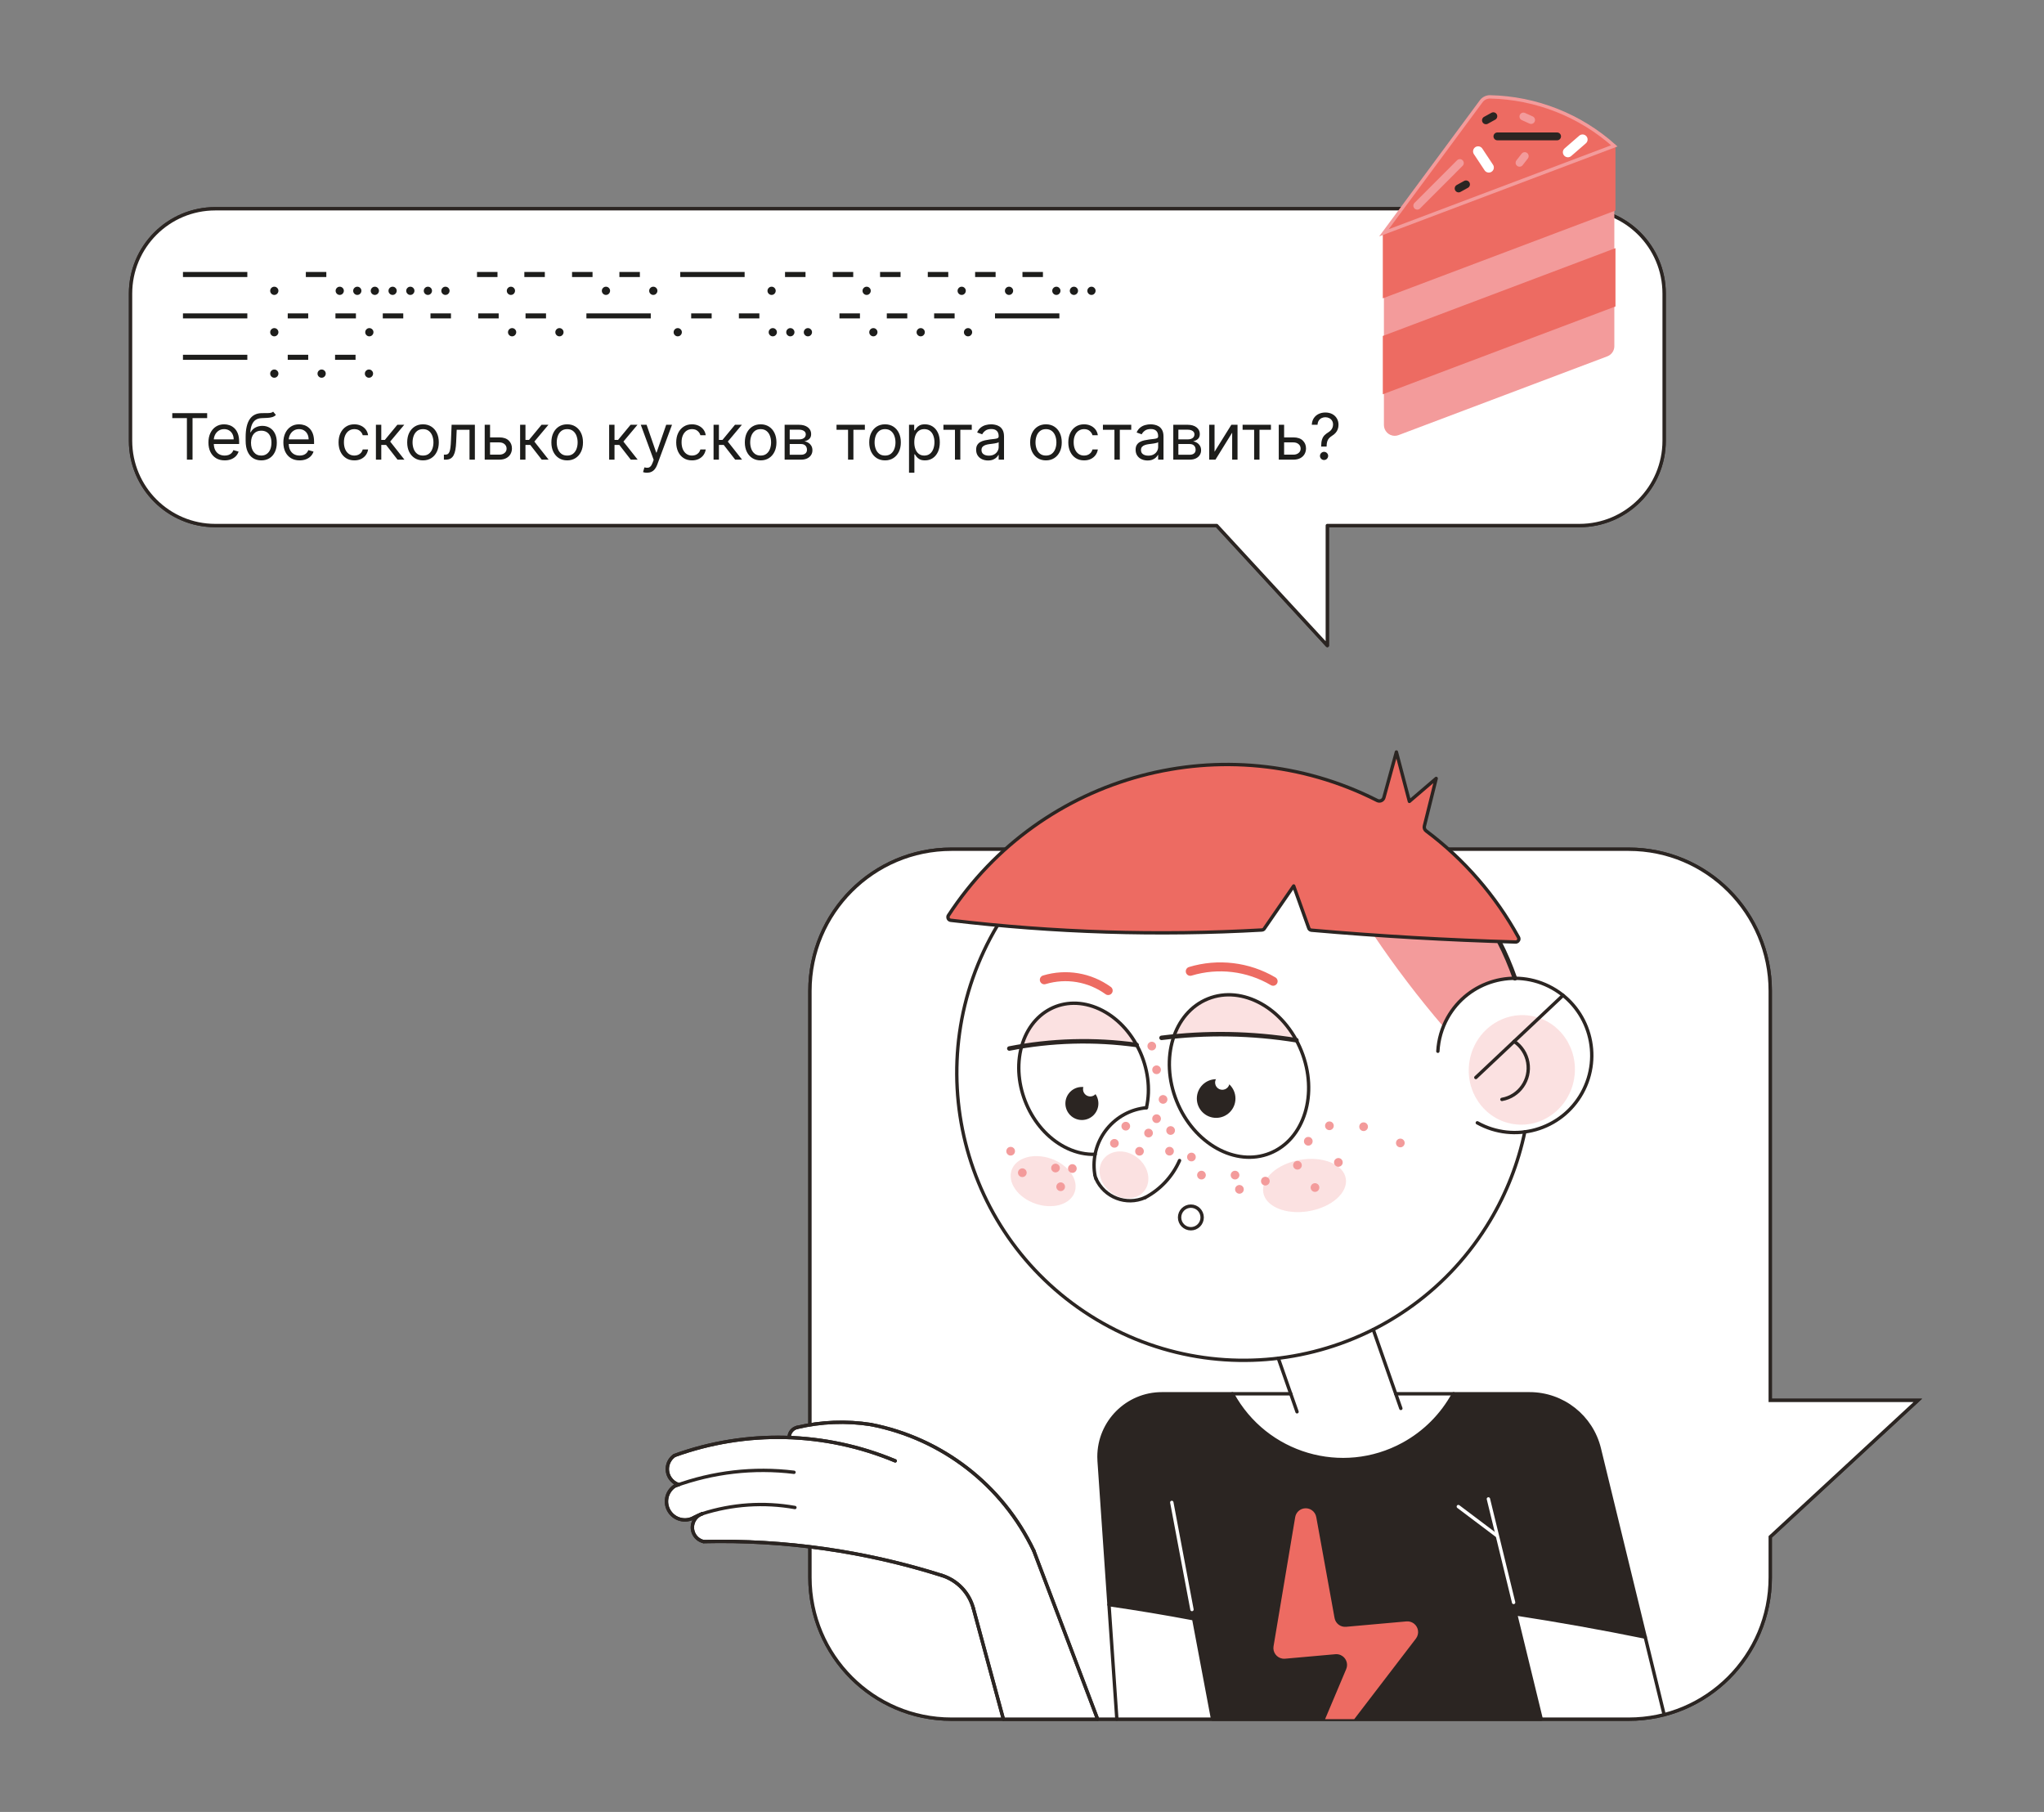 <svg width="352" height="312" viewBox="0 0 352 312" fill="none" xmlns="http://www.w3.org/2000/svg">
<rect x="0" y="0" width="352" height="312" fill="#808080" stroke="none"/>
<path d="M304.857 264.634L330.268 241.137H304.857V170.635C304.857 157.159 293.946 146.231 280.484 146.231H163.853C150.394 146.231 139.48 157.156 139.48 170.635V271.623C139.48 285.1 150.392 296.028 163.853 296.028H280.484C293.944 296.028 304.857 285.102 304.857 271.623V264.634Z" stroke="#2B2522" stroke-width="0.58" stroke-miterlimit="10"/>
<path d="M304.857 264.634L330.268 241.137H304.857V170.635C304.857 157.159 293.946 146.231 280.484 146.231H163.853C150.394 146.231 139.48 157.156 139.48 170.635V271.623C139.48 285.1 150.392 296.028 163.853 296.028H280.484C293.944 296.028 304.857 285.102 304.857 271.623V264.634Z" fill="white" stroke="#2B2522" stroke-width="0.58" stroke-miterlimit="10"/>
<path d="M258.174 162.118C250.967 161.882 243.761 161.513 236.566 161.014C240.256 166.493 244.26 171.755 248.555 176.771C250.582 171.736 255.465 168.442 260.886 168.454C260.127 166.274 259.217 164.149 258.162 162.097" fill="#F39B9B"/>
<g opacity="0.3">
<path d="M271.099 185.653C271.913 180.503 268.533 175.69 263.55 174.903C258.566 174.116 253.866 177.652 253.052 182.802C252.238 187.952 255.618 192.765 260.601 193.552C265.585 194.34 270.285 190.803 271.099 185.653Z" fill="#F39B9B"/>
</g>
<path d="M260.888 168.457C260.129 166.277 259.219 164.152 258.164 162.1" stroke="#2B2522" stroke-width="0.773" stroke-linecap="round" stroke-linejoin="round"/>
<path d="M254.409 193.339C260.81 196.907 268.886 194.603 272.447 188.196C276.011 181.787 273.709 173.7 267.31 170.134C260.909 166.566 252.833 168.871 249.272 175.278C248.291 177.04 247.727 179.001 247.617 181.016" stroke="#2B2522" stroke-width="0.58" stroke-linecap="round" stroke-linejoin="round"/>
<path d="M254.156 185.537L269.173 171.389" stroke="#2B2522" stroke-width="0.58" stroke-linecap="round" stroke-linejoin="round"/>
<path d="M258.648 189.31C261.637 188.782 263.633 185.926 263.103 182.934C262.843 181.46 261.995 180.155 260.752 179.321" stroke="#2B2522" stroke-width="0.58" stroke-linecap="round" stroke-linejoin="round"/>
<path d="M188.738 202.959C190.182 206.185 193.954 207.641 197.187 206.218" stroke="#2B2522" stroke-width="0.58" stroke-linecap="round" stroke-linejoin="round"/>
<path d="M197.191 206.218C199.832 204.823 201.925 202.572 203.129 199.834" stroke="#2B2522" stroke-width="0.58" stroke-linecap="round" stroke-linejoin="round"/>
<path d="M205.081 211.581C206.154 211.581 207.025 210.71 207.025 209.635C207.025 208.559 206.154 207.688 205.081 207.688C204.007 207.688 203.137 208.559 203.137 209.635C203.137 210.71 204.007 211.581 205.081 211.581Z" fill="white" stroke="#2B2522" stroke-width="0.58" stroke-linecap="round" stroke-linejoin="round"/>
<path d="M236.488 228.942L241.241 242.52" stroke="#2B2522" stroke-width="0.58" stroke-linecap="round" stroke-linejoin="round"/>
<path d="M220.137 233.878L223.363 243.099" stroke="#2B2522" stroke-width="0.58" stroke-linecap="round" stroke-linejoin="round"/>
<path d="M218.653 198.548C212.725 200.939 205.524 196.926 202.569 189.583C201.024 185.74 200.947 181.747 202.077 178.471C209.11 177.776 216.208 177.995 223.194 179.122C223.507 179.697 223.788 180.298 224.04 180.923C226.994 188.264 224.582 196.156 218.653 198.548Z" fill="white"/>
<g opacity="0.3">
<path d="M195.633 179.935C189.05 179.022 182.374 179.101 175.824 180.167C177.547 173.949 183.418 171.075 189.209 173.742C191.918 174.988 194.146 177.235 195.633 179.935Z" fill="#F39B9B"/>
</g>
<g opacity="0.3">
<path d="M223.149 179.121H223.147C216.163 177.994 209.065 177.777 202.031 178.471C203.057 175.487 205.084 173.099 207.909 171.96C213.332 169.773 219.821 172.944 223.147 179.121" fill="#F39B9B"/>
</g>
<path d="M188.525 198.759H188.523C186.963 198.817 185.363 198.482 183.826 197.774C177.849 195.022 174.217 187.412 175.717 180.775C175.762 180.57 175.814 180.367 175.87 180.168C182.42 179.099 189.096 179.023 195.676 179.934C197.469 183.191 198.183 187.111 197.364 190.739C192.864 191.164 189.344 194.529 188.523 198.759" fill="white"/>
<path d="M197.43 190.741C198.93 184.104 195.298 176.494 189.321 173.742C183.342 170.99 177.283 174.14 175.783 180.777C174.284 187.413 177.915 195.024 183.892 197.776C185.429 198.484 187.032 198.819 188.591 198.761" stroke="#2B2522" stroke-width="0.58" stroke-linecap="round" stroke-linejoin="round"/>
<path d="M197.431 190.741C191.954 191.258 187.936 196.121 188.451 201.604C188.471 201.834 188.502 202.064 188.54 202.292" stroke="#2B2522" stroke-width="0.58" stroke-linecap="round" stroke-linejoin="round"/>
<path d="M218.72 198.574C224.649 196.182 227.061 188.292 224.107 180.95C221.154 173.608 213.953 169.594 208.024 171.986C202.095 174.377 199.683 182.267 202.637 189.609C205.591 196.951 212.792 200.965 218.72 198.574Z" stroke="#2B2522" stroke-width="0.58" stroke-linecap="round" stroke-linejoin="round"/>
<path d="M186.314 192.857C187.884 192.857 189.156 191.583 189.156 190.012C189.156 188.44 187.884 187.166 186.314 187.166C184.745 187.166 183.473 188.44 183.473 190.012C183.473 191.583 184.745 192.857 186.314 192.857Z" fill="#2B2522"/>
<path d="M209.435 192.488C211.272 192.488 212.76 190.997 212.76 189.158C212.76 187.319 211.272 185.829 209.435 185.829C207.598 185.829 206.109 187.319 206.109 189.158C206.109 190.997 207.598 192.488 209.435 192.488Z" fill="#2B2522"/>
<g opacity="0.3">
<path d="M225.412 208.552C229.336 207.878 232.179 205.355 231.761 202.915C231.343 200.476 227.823 199.045 223.899 199.719C219.974 200.393 217.132 202.916 217.549 205.355C217.967 207.795 221.487 209.226 225.412 208.552Z" fill="#F39B9B"/>
</g>
<g opacity="0.3">
<path d="M185.07 205.282C185.816 203.143 183.989 200.559 180.99 199.511C177.991 198.463 174.955 199.347 174.209 201.486C173.464 203.625 175.291 206.209 178.29 207.257C181.289 208.305 184.324 207.421 185.07 205.282Z" fill="#F39B9B"/>
</g>
<g opacity="0.3">
<path d="M197.065 205.063C198.347 203.427 197.816 200.868 195.88 199.348C193.945 197.827 191.336 197.921 190.055 199.557C188.773 201.193 189.304 203.752 191.239 205.272C193.175 206.792 195.784 206.699 197.065 205.063Z" fill="#F39B9B"/>
</g>
<path d="M210.499 187.554C211.133 187.554 211.647 187.039 211.647 186.404C211.647 185.77 211.133 185.255 210.499 185.255C209.865 185.255 209.352 185.77 209.352 186.404C209.352 187.039 209.865 187.554 210.499 187.554Z" fill="white" stroke="white" stroke-width="0.193" stroke-miterlimit="10"/>
<path d="M187.753 188.702C188.387 188.702 188.901 188.188 188.901 187.553C188.901 186.918 188.387 186.404 187.753 186.404C187.119 186.404 186.605 186.918 186.605 187.553C186.605 188.188 187.119 188.702 187.753 188.702Z" fill="white" stroke="white" stroke-width="0.193" stroke-miterlimit="10"/>
<path d="M195.745 179.935C188.451 178.924 181.04 179.129 173.816 180.546" stroke="#2B2522" stroke-width="0.773" stroke-linecap="round" stroke-linejoin="round"/>
<path d="M223.261 179.122C215.575 177.882 207.754 177.743 200.031 178.708" stroke="#2B2522" stroke-width="0.773" stroke-linecap="round" stroke-linejoin="round"/>
<path d="M188.543 202.291C188.58 202.521 188.649 202.745 188.744 202.958" stroke="#2B2522" stroke-width="0.58" stroke-linecap="round" stroke-linejoin="round"/>
<path d="M219.247 168.967C214.937 166.43 209.764 165.809 204.977 167.254" stroke="#ED6B62" stroke-width="1.546" stroke-linecap="round" stroke-linejoin="round"/>
<path d="M190.842 170.567C187.665 168.267 183.597 167.581 179.844 168.714" stroke="#ED6B62" stroke-width="1.546" stroke-linecap="round" stroke-linejoin="round"/>
<path d="M171.793 159.323C157.773 182.778 165.398 213.171 188.824 227.209C212.25 241.247 242.604 233.612 256.624 210.156C259.445 205.439 261.459 200.283 262.586 194.901" stroke="#2B2522" stroke-width="0.58" stroke-linecap="round" stroke-linejoin="round"/>
<path d="M193.87 194.57C194.23 194.57 194.522 194.278 194.522 193.917C194.522 193.557 194.23 193.265 193.87 193.265C193.51 193.265 193.219 193.557 193.219 193.917C193.219 194.278 193.51 194.57 193.87 194.57Z" fill="#F39B9B" stroke="#F39B9B" stroke-width="0.193" stroke-miterlimit="10"/>
<path d="M197.792 195.755C198.152 195.755 198.444 195.463 198.444 195.102C198.444 194.742 198.152 194.45 197.792 194.45C197.432 194.45 197.141 194.742 197.141 195.102C197.141 195.463 197.432 195.755 197.792 195.755Z" fill="#F39B9B" stroke="#F39B9B" stroke-width="0.193" stroke-miterlimit="10"/>
<path d="M199.175 193.28C199.535 193.28 199.826 192.988 199.826 192.628C199.826 192.268 199.535 191.976 199.175 191.976C198.815 191.976 198.523 192.268 198.523 192.628C198.523 192.988 198.815 193.28 199.175 193.28Z" fill="#F39B9B" stroke="#F39B9B" stroke-width="0.193" stroke-miterlimit="10"/>
<path d="M191.913 197.527C192.273 197.527 192.565 197.235 192.565 196.875C192.565 196.515 192.273 196.223 191.913 196.223C191.553 196.223 191.262 196.515 191.262 196.875C191.262 197.235 191.553 197.527 191.913 197.527Z" fill="#F39B9B" stroke="#F39B9B" stroke-width="0.193" stroke-miterlimit="10"/>
<path d="M196.233 198.892C196.593 198.892 196.885 198.6 196.885 198.239C196.885 197.879 196.593 197.587 196.233 197.587C195.874 197.587 195.582 197.879 195.582 198.239C195.582 198.6 195.874 198.892 196.233 198.892Z" fill="#F39B9B" stroke="#F39B9B" stroke-width="0.193" stroke-miterlimit="10"/>
<path d="M201.405 198.878C201.765 198.878 202.057 198.586 202.057 198.226C202.057 197.866 201.765 197.574 201.405 197.574C201.046 197.574 200.754 197.866 200.754 198.226C200.754 198.586 201.046 198.878 201.405 198.878Z" fill="#F39B9B" stroke="#F39B9B" stroke-width="0.193" stroke-miterlimit="10"/>
<path d="M206.905 202.998C207.265 202.998 207.557 202.706 207.557 202.346C207.557 201.986 207.265 201.694 206.905 201.694C206.546 201.694 206.254 201.986 206.254 202.346C206.254 202.706 206.546 202.998 206.905 202.998Z" fill="#F39B9B" stroke="#F39B9B" stroke-width="0.193" stroke-miterlimit="10"/>
<path d="M205.179 199.883C205.539 199.883 205.83 199.591 205.83 199.23C205.83 198.87 205.539 198.578 205.179 198.578C204.819 198.578 204.527 198.87 204.527 199.23C204.527 199.591 204.819 199.883 205.179 199.883Z" fill="#F39B9B" stroke="#F39B9B" stroke-width="0.193" stroke-miterlimit="10"/>
<path d="M213.444 205.449C213.804 205.449 214.096 205.157 214.096 204.797C214.096 204.436 213.804 204.144 213.444 204.144C213.085 204.144 212.793 204.436 212.793 204.797C212.793 205.157 213.085 205.449 213.444 205.449Z" fill="#F39B9B" stroke="#F39B9B" stroke-width="0.193" stroke-miterlimit="10"/>
<path d="M212.687 202.998C213.046 202.998 213.338 202.706 213.338 202.346C213.338 201.986 213.046 201.694 212.687 201.694C212.327 201.694 212.035 201.986 212.035 202.346C212.035 202.706 212.327 202.998 212.687 202.998Z" fill="#F39B9B" stroke="#F39B9B" stroke-width="0.193" stroke-miterlimit="10"/>
<path d="M217.905 204.036C218.265 204.036 218.557 203.744 218.557 203.384C218.557 203.023 218.265 202.731 217.905 202.731C217.546 202.731 217.254 203.023 217.254 203.384C217.254 203.744 217.546 204.036 217.905 204.036Z" fill="#F39B9B" stroke="#F39B9B" stroke-width="0.193" stroke-miterlimit="10"/>
<path d="M223.437 201.3C223.796 201.3 224.088 201.008 224.088 200.647C224.088 200.287 223.796 199.995 223.437 199.995C223.077 199.995 222.785 200.287 222.785 200.647C222.785 201.008 223.077 201.3 223.437 201.3Z" fill="#F39B9B" stroke="#F39B9B" stroke-width="0.193" stroke-miterlimit="10"/>
<path d="M226.456 205.137C226.816 205.137 227.108 204.845 227.108 204.485C227.108 204.124 226.816 203.832 226.456 203.832C226.096 203.832 225.805 204.124 225.805 204.485C225.805 204.845 226.096 205.137 226.456 205.137Z" fill="#F39B9B" stroke="#F39B9B" stroke-width="0.193" stroke-miterlimit="10"/>
<path d="M200.292 189.962C200.652 189.962 200.944 189.67 200.944 189.31C200.944 188.95 200.652 188.657 200.292 188.657C199.932 188.657 199.641 188.95 199.641 189.31C199.641 189.67 199.932 189.962 200.292 189.962Z" fill="#F39B9B" stroke="#F39B9B" stroke-width="0.193" stroke-miterlimit="10"/>
<path d="M201.593 195.315C201.953 195.315 202.244 195.023 202.244 194.663C202.244 194.303 201.953 194.011 201.593 194.011C201.233 194.011 200.941 194.303 200.941 194.663C200.941 195.023 201.233 195.315 201.593 195.315Z" fill="#F39B9B" stroke="#F39B9B" stroke-width="0.193" stroke-miterlimit="10"/>
<path d="M198.351 180.781C198.71 180.781 199.002 180.489 199.002 180.129C199.002 179.768 198.71 179.476 198.351 179.476C197.991 179.476 197.699 179.768 197.699 180.129C197.699 180.489 197.991 180.781 198.351 180.781Z" fill="#F39B9B" stroke="#F39B9B" stroke-width="0.193" stroke-miterlimit="10"/>
<path d="M225.304 197.169C225.664 197.169 225.955 196.877 225.955 196.516C225.955 196.156 225.664 195.864 225.304 195.864C224.944 195.864 224.652 196.156 224.652 196.516C224.652 196.877 224.944 197.169 225.304 197.169Z" fill="#F39B9B" stroke="#F39B9B" stroke-width="0.193" stroke-miterlimit="10"/>
<path d="M199.175 184.863C199.535 184.863 199.826 184.571 199.826 184.211C199.826 183.851 199.535 183.559 199.175 183.559C198.815 183.559 198.523 183.851 198.523 184.211C198.523 184.571 198.815 184.863 199.175 184.863Z" fill="#F39B9B" stroke="#F39B9B" stroke-width="0.193" stroke-miterlimit="10"/>
<path d="M230.484 200.808C230.843 200.808 231.135 200.516 231.135 200.156C231.135 199.795 230.843 199.503 230.484 199.503C230.124 199.503 229.832 199.795 229.832 200.156C229.832 200.516 230.124 200.808 230.484 200.808Z" fill="#F39B9B" stroke="#F39B9B" stroke-width="0.193" stroke-miterlimit="10"/>
<path d="M228.941 194.504C229.3 194.504 229.592 194.212 229.592 193.852C229.592 193.491 229.3 193.199 228.941 193.199C228.581 193.199 228.289 193.491 228.289 193.852C228.289 194.212 228.581 194.504 228.941 194.504Z" fill="#F39B9B" stroke="#F39B9B" stroke-width="0.193" stroke-miterlimit="10"/>
<path d="M241.151 197.463C241.511 197.463 241.803 197.171 241.803 196.811C241.803 196.45 241.511 196.158 241.151 196.158C240.792 196.158 240.5 196.45 240.5 196.811C240.5 197.171 240.792 197.463 241.151 197.463Z" fill="#F39B9B" stroke="#F39B9B" stroke-width="0.193" stroke-miterlimit="10"/>
<path d="M184.671 201.863C185.031 201.863 185.322 201.571 185.322 201.211C185.322 200.85 185.031 200.558 184.671 200.558C184.311 200.558 184.02 200.85 184.02 201.211C184.02 201.571 184.311 201.863 184.671 201.863Z" fill="#F39B9B" stroke="#F39B9B" stroke-width="0.193" stroke-miterlimit="10"/>
<path d="M182.659 205.001C183.019 205.001 183.311 204.709 183.311 204.349C183.311 203.988 183.019 203.696 182.659 203.696C182.3 203.696 182.008 203.988 182.008 204.349C182.008 204.709 182.3 205.001 182.659 205.001Z" fill="#F39B9B" stroke="#F39B9B" stroke-width="0.193" stroke-miterlimit="10"/>
<path d="M181.773 201.78C182.132 201.78 182.424 201.488 182.424 201.128C182.424 200.767 182.132 200.475 181.773 200.475C181.413 200.475 181.121 200.767 181.121 201.128C181.121 201.488 181.413 201.78 181.773 201.78Z" fill="#F39B9B" stroke="#F39B9B" stroke-width="0.193" stroke-miterlimit="10"/>
<path d="M176.058 202.585C176.417 202.585 176.709 202.293 176.709 201.933C176.709 201.573 176.417 201.281 176.058 201.281C175.698 201.281 175.406 201.573 175.406 201.933C175.406 202.293 175.698 202.585 176.058 202.585Z" fill="#F39B9B" stroke="#F39B9B" stroke-width="0.193" stroke-miterlimit="10"/>
<path d="M174.046 198.881C174.406 198.881 174.697 198.589 174.697 198.229C174.697 197.869 174.406 197.577 174.046 197.577C173.686 197.577 173.395 197.869 173.395 198.229C173.395 198.589 173.686 198.881 174.046 198.881Z" fill="#F39B9B" stroke="#F39B9B" stroke-width="0.193" stroke-miterlimit="10"/>
<path d="M234.827 194.662C235.187 194.662 235.479 194.37 235.479 194.01C235.479 193.65 235.187 193.358 234.827 193.358C234.467 193.358 234.176 193.65 234.176 194.01C234.176 194.37 234.467 194.662 234.827 194.662Z" fill="#F39B9B" stroke="#F39B9B" stroke-width="0.193" stroke-miterlimit="10"/>
<path d="M228.583 111.154L209.531 90.496H37.075C29.016 90.496 22.48 83.955 22.48 75.883V50.561C22.48 42.491 29.014 35.947 37.075 35.947H271.989C280.049 35.947 286.584 42.489 286.584 50.561V75.883C286.584 83.953 280.051 90.496 271.989 90.496H228.581V111.154H228.583Z" stroke="#2B2522" stroke-width="0.58" stroke-linecap="round" stroke-linejoin="round"/>
<path d="M209.531 90.496L228.581 111.152V90.496H271.989C280.051 90.496 286.584 83.953 286.584 75.883V50.561C286.584 42.489 280.049 35.947 271.989 35.947H37.075C29.014 35.947 22.48 42.491 22.48 50.561V75.883C22.48 83.955 29.016 90.496 37.075 90.496H209.531Z" fill="white"/>
<path d="M228.581 111.152L209.531 90.496H37.075C29.016 90.496 22.48 83.955 22.48 75.883V50.561C22.48 42.491 29.014 35.947 37.075 35.947H271.989C280.049 35.947 286.584 42.489 286.584 50.561V75.883C286.584 83.953 280.051 90.496 271.989 90.496H228.581V111.152ZM228.581 111.152V111.154H228.583L228.581 111.152Z" stroke="#2B2522" stroke-width="0.58" stroke-linecap="round" stroke-linejoin="round"/>
<path d="M217.782 159.814C217.7 160.003 217.52 160.127 217.317 160.139C199.436 161.152 181.501 160.593 163.719 158.468C163.636 158.458 163.558 158.429 163.487 158.383C163.237 158.22 163.167 157.884 163.33 157.634C179.307 133.151 211.119 124.623 237.173 137.839C237.574 138.042 238.063 137.882 238.265 137.481C238.29 137.433 238.309 137.381 238.323 137.329L240.476 129.49L242.714 137.992L247.328 134.039L245.295 142.229C245.216 142.546 245.334 142.881 245.597 143.076C252.144 147.98 257.567 154.229 261.503 161.404C261.548 161.489 261.573 161.585 261.569 161.68C261.561 161.98 261.311 162.216 261.013 162.206C249.272 161.877 237.541 161.199 225.842 160.174C225.606 160.154 225.41 159.982 225.36 159.748L222.789 152.556L217.784 159.814H217.782Z" fill="#ED6B62" stroke="#2B2522" stroke-width="0.58" stroke-linecap="round" stroke-linejoin="round"/>
<path d="M135.895 247.534C135.895 246.718 136.443 246.004 137.231 245.797C141.405 244.807 145.729 244.635 149.967 245.295C162.229 247.675 172.64 255.732 178.025 267.016L189.017 296.026H172.793L167.612 276.91C166.888 274.237 164.855 272.118 162.218 271.284C148.949 267.088 135.08 265.117 121.17 265.45C120.339 265.26 119.664 264.657 119.379 263.854C118.92 262.555 119.596 261.129 120.893 260.669C120.417 260.857 119.952 261.073 119.499 261.311C118.045 262.127 116.209 261.679 115.294 260.284C114.333 258.818 114.74 256.846 116.204 255.883L116.879 255.641C116.273 255.448 115.749 255.055 115.396 254.525C114.531 253.233 114.877 251.485 116.167 250.619C128.502 246.157 142.06 246.488 154.163 251.549" fill="white"/>
<path d="M135.895 247.534C135.895 246.718 136.443 246.004 137.231 245.797C141.405 244.807 145.729 244.635 149.967 245.295C162.229 247.675 172.64 255.732 178.025 267.016L189.017 296.026H172.793L167.612 276.91C166.888 274.237 164.855 272.118 162.218 271.284C148.949 267.088 135.08 265.117 121.17 265.45C120.339 265.26 119.664 264.657 119.379 263.854C118.92 262.555 119.596 261.129 120.893 260.669C120.417 260.857 119.952 261.073 119.499 261.311C118.045 262.127 116.209 261.679 115.294 260.284C114.333 258.818 114.74 256.846 116.204 255.883L116.879 255.641C116.273 255.448 115.749 255.055 115.396 254.525C114.531 253.233 114.877 251.485 116.167 250.619C128.502 246.157 142.06 246.488 154.163 251.549" stroke="#2B2522" stroke-width="0.58" stroke-linecap="round" stroke-linejoin="round"/>
<path d="M190.98 276.307L192.335 296.025" stroke="#2B2522" stroke-width="0.58" stroke-linecap="round" stroke-linejoin="round"/>
<path d="M283.328 281.893L286.588 295.264" stroke="#2B2522" stroke-width="0.58" stroke-linecap="round" stroke-linejoin="round"/>
<path d="M265.415 296.027L260.997 277.901C268.472 279.052 275.917 280.384 283.327 281.893L275.421 249.444C274.07 243.901 269.111 240.001 263.411 240.001H250.322C248.326 243.667 245.319 246.678 241.66 248.674C231.142 254.416 217.966 250.533 212.231 240.001H200.091C194.108 240.001 189.258 244.857 189.258 250.848C189.258 251.097 189.266 251.345 189.283 251.592L190.981 276.309C195.861 277.013 200.726 277.824 205.569 278.742L208.825 296.027H265.415Z" fill="#2B2522" stroke="#2B2522" stroke-width="0.58" stroke-linecap="round" stroke-linejoin="round"/>
<path d="M136.735 253.516C129.801 252.665 122.765 253.477 116.207 255.883" stroke="#2B2522" stroke-width="0.58" stroke-linecap="round" stroke-linejoin="round"/>
<path d="M154.164 251.552C142.061 246.491 128.504 246.159 116.168 250.622" stroke="#2B2522" stroke-width="0.58" stroke-linecap="round" stroke-linejoin="round"/>
<path d="M136.892 259.583C131.552 258.629 126.057 259.002 120.895 260.666" stroke="#2B2522" stroke-width="0.58" stroke-linecap="round" stroke-linejoin="round"/>
<path d="M162.22 271.284C148.951 267.089 135.082 265.117 121.172 265.451" stroke="#2B2522" stroke-width="0.58" stroke-linecap="round" stroke-linejoin="round"/>
<path d="M116.173 250.623C114.883 251.488 114.537 253.236 115.402 254.528C115.756 255.058 116.279 255.452 116.885 255.644" stroke="#2B2522" stroke-width="0.58" stroke-linecap="round" stroke-linejoin="round"/>
<path d="M116.205 255.883C114.741 256.846 114.332 258.816 115.295 260.284C116.21 261.679 118.046 262.127 119.5 261.311" stroke="#2B2522" stroke-width="0.58" stroke-linecap="round" stroke-linejoin="round"/>
<path d="M120.897 260.668C119.6 261.128 118.922 262.555 119.383 263.853C119.668 264.657 120.343 265.259 121.174 265.45" stroke="#2B2522" stroke-width="0.58" stroke-linecap="round" stroke-linejoin="round"/>
<path d="M120.894 260.668C120.418 260.857 119.953 261.072 119.5 261.31" stroke="#2B2522" stroke-width="0.58" stroke-linecap="round" stroke-linejoin="round"/>
<path d="M178.027 267.016L189.02 296.026" stroke="#2B2522" stroke-width="0.58" stroke-linecap="round" stroke-linejoin="round"/>
<path d="M167.613 276.91L172.794 296.026" stroke="#2B2522" stroke-width="0.58" stroke-linecap="round" stroke-linejoin="round"/>
<path d="M167.612 276.91C166.889 274.237 164.856 272.118 162.219 271.284" stroke="#2B2522" stroke-width="0.58" stroke-linecap="round" stroke-linejoin="round"/>
<path d="M178.027 267.016C172.642 255.733 162.231 247.673 149.969 245.296" stroke="#2B2522" stroke-width="0.58" stroke-linecap="round" stroke-linejoin="round"/>
<path d="M149.97 245.295C145.732 244.637 141.408 244.806 137.234 245.796" stroke="#2B2522" stroke-width="0.58" stroke-linecap="round" stroke-linejoin="round"/>
<path d="M137.234 245.797C136.446 246.004 135.896 246.718 135.898 247.534" stroke="#2B2522" stroke-width="0.58" stroke-linecap="round" stroke-linejoin="round"/>
<path d="M212.23 240.001H222.28" stroke="#2B2522" stroke-width="0.58" stroke-linecap="round" stroke-linejoin="round"/>
<path d="M240.359 240.001H250.322" stroke="#2B2522" stroke-width="0.58" stroke-linecap="round" stroke-linejoin="round"/>
<path d="M226.675 261.23L229.827 278.612C229.997 279.553 230.855 280.205 231.804 280.122L242.209 279.194C242.668 279.153 243.127 279.288 243.493 279.567C244.302 280.188 244.453 281.346 243.835 282.156L233.213 296.028H228.195L231.833 287.401C232.228 286.463 231.79 285.38 230.853 284.982C230.576 284.864 230.274 284.817 229.972 284.843L221.3 285.616C221.143 285.63 220.986 285.624 220.831 285.597C219.828 285.429 219.149 284.477 219.319 283.471L223.044 261.253C223.172 260.485 223.768 259.882 224.533 259.743C225.534 259.561 226.493 260.226 226.675 261.23Z" fill="#ED6B62"/>
<path d="M256.32 258.105L260.663 275.929" stroke="white" stroke-width="0.58" stroke-linecap="round" stroke-linejoin="round"/>
<path d="M251.141 259.42L257.701 264.361" stroke="white" stroke-width="0.58" stroke-linecap="round" stroke-linejoin="round"/>
<path d="M201.797 258.706L205.271 277.147" stroke="white" stroke-width="0.58" stroke-linecap="round" stroke-linejoin="round"/>
<path d="M238.326 73.175V40.091L278.008 25.117V59.61C278.008 60.386 277.526 61.084 276.8 61.358L240.847 74.923C240.636 75.002 240.415 75.043 240.19 75.043C239.16 75.043 238.324 74.207 238.324 73.175H238.326Z" fill="#F39B9B"/>
<path d="M278.01 43.009L238.328 57.983V67.612L278.01 52.636V43.009Z" fill="#ED6B62" stroke="#ED6B62" stroke-width="0.386" stroke-miterlimit="10"/>
<path d="M238.328 40.091V51.095L278.01 36.121V25.117L238.328 40.091Z" fill="#ED6B62" stroke="#ED6B62" stroke-width="0.386" stroke-miterlimit="10"/>
<path d="M238.324 40.092L278.006 25.118C272.107 19.846 264.523 16.853 256.619 16.681C256.013 16.669 255.44 16.951 255.08 17.437L238.324 40.092Z" fill="#ED6B62" stroke="#F39B9B" stroke-width="0.58" stroke-miterlimit="10"/>
<path d="M42.593 46.833V47.699H31.508V46.833H42.593ZM47.238 50.785C47.044 50.785 46.877 50.715 46.738 50.576C46.599 50.437 46.53 50.27 46.53 50.076C46.53 49.882 46.599 49.715 46.738 49.576C46.877 49.437 47.044 49.368 47.238 49.368C47.432 49.368 47.599 49.437 47.738 49.576C47.877 49.715 47.947 49.882 47.947 50.076C47.947 50.205 47.914 50.323 47.848 50.431C47.785 50.538 47.7 50.625 47.593 50.69C47.487 50.753 47.369 50.785 47.238 50.785ZM56.196 46.833V47.699H52.669V46.833H56.196ZM58.508 50.785C58.313 50.785 58.147 50.715 58.008 50.576C57.868 50.437 57.799 50.27 57.799 50.076C57.799 49.882 57.868 49.715 58.008 49.576C58.147 49.437 58.313 49.368 58.508 49.368C58.702 49.368 58.868 49.437 59.007 49.576C59.147 49.715 59.216 49.882 59.216 50.076C59.216 50.205 59.183 50.323 59.118 50.431C59.055 50.538 58.969 50.625 58.862 50.69C58.757 50.753 58.639 50.785 58.508 50.785ZM61.531 50.785C61.337 50.785 61.17 50.715 61.031 50.576C60.892 50.437 60.822 50.27 60.822 50.076C60.822 49.882 60.892 49.715 61.031 49.576C61.17 49.437 61.337 49.368 61.531 49.368C61.725 49.368 61.892 49.437 62.031 49.576C62.17 49.715 62.239 49.882 62.239 50.076C62.239 50.205 62.206 50.323 62.141 50.431C62.078 50.538 61.993 50.625 61.885 50.69C61.78 50.753 61.662 50.785 61.531 50.785ZM64.554 50.785C64.36 50.785 64.193 50.715 64.054 50.576C63.915 50.437 63.845 50.27 63.845 50.076C63.845 49.882 63.915 49.715 64.054 49.576C64.193 49.437 64.36 49.368 64.554 49.368C64.748 49.368 64.915 49.437 65.054 49.576C65.193 49.715 65.263 49.882 65.263 50.076C65.263 50.205 65.23 50.323 65.164 50.431C65.101 50.538 65.016 50.625 64.908 50.69C64.803 50.753 64.685 50.785 64.554 50.785ZM67.612 50.785C67.418 50.785 67.251 50.715 67.112 50.576C66.973 50.437 66.903 50.27 66.903 50.076C66.903 49.882 66.973 49.715 67.112 49.576C67.251 49.437 67.418 49.368 67.612 49.368C67.806 49.368 67.973 49.437 68.112 49.576C68.251 49.715 68.32 49.882 68.32 50.076C68.32 50.205 68.287 50.323 68.222 50.431C68.159 50.538 68.074 50.625 67.966 50.69C67.861 50.753 67.743 50.785 67.612 50.785ZM70.665 50.785C70.47 50.785 70.304 50.715 70.165 50.576C70.025 50.437 69.956 50.27 69.956 50.076C69.956 49.882 70.025 49.715 70.165 49.576C70.304 49.437 70.47 49.368 70.665 49.368C70.859 49.368 71.025 49.437 71.164 49.576C71.303 49.715 71.373 49.882 71.373 50.076C71.373 50.205 71.34 50.323 71.275 50.431C71.212 50.538 71.126 50.625 71.019 50.69C70.914 50.753 70.796 50.785 70.665 50.785ZM73.688 50.785C73.494 50.785 73.327 50.715 73.188 50.576C73.049 50.437 72.979 50.27 72.979 50.076C72.979 49.882 73.049 49.715 73.188 49.576C73.327 49.437 73.494 49.368 73.688 49.368C73.882 49.368 74.049 49.437 74.188 49.576C74.327 49.715 74.396 49.882 74.396 50.076C74.396 50.205 74.364 50.323 74.298 50.431C74.235 50.538 74.15 50.625 74.042 50.69C73.937 50.753 73.819 50.785 73.688 50.785ZM76.711 50.785C76.517 50.785 76.35 50.715 76.211 50.576C76.072 50.437 76.002 50.27 76.002 50.076C76.002 49.882 76.072 49.715 76.211 49.576C76.35 49.437 76.517 49.368 76.711 49.368C76.905 49.368 77.072 49.437 77.211 49.576C77.35 49.715 77.42 49.882 77.42 50.076C77.42 50.205 77.387 50.323 77.321 50.431C77.258 50.538 77.173 50.625 77.065 50.69C76.96 50.753 76.842 50.785 76.711 50.785ZM85.674 46.833V47.699H82.146V46.833H85.674ZM87.985 50.785C87.791 50.785 87.624 50.715 87.485 50.576C87.346 50.437 87.277 50.27 87.277 50.076C87.277 49.882 87.346 49.715 87.485 49.576C87.624 49.437 87.791 49.368 87.985 49.368C88.179 49.368 88.346 49.437 88.485 49.576C88.624 49.715 88.694 49.882 88.694 50.076C88.694 50.205 88.661 50.323 88.595 50.431C88.532 50.538 88.447 50.625 88.34 50.69C88.235 50.753 88.117 50.785 87.985 50.785ZM93.825 46.833V47.699H90.298V46.833H93.825ZM102.042 46.833V47.699H98.514V46.833H102.042ZM104.353 50.785C104.159 50.785 103.992 50.715 103.853 50.576C103.714 50.437 103.645 50.27 103.645 50.076C103.645 49.882 103.714 49.715 103.853 49.576C103.992 49.437 104.159 49.368 104.353 49.368C104.548 49.368 104.714 49.437 104.853 49.576C104.992 49.715 105.062 49.882 105.062 50.076C105.062 50.205 105.029 50.323 104.964 50.431C104.901 50.538 104.815 50.625 104.708 50.69C104.603 50.753 104.485 50.785 104.353 50.785ZM110.193 46.833V47.699H106.666V46.833H110.193ZM112.505 50.785C112.311 50.785 112.144 50.715 112.005 50.576C111.866 50.437 111.796 50.27 111.796 50.076C111.796 49.882 111.866 49.715 112.005 49.576C112.144 49.437 112.311 49.368 112.505 49.368C112.699 49.368 112.866 49.437 113.005 49.576C113.144 49.715 113.213 49.882 113.213 50.076C113.213 50.205 113.181 50.323 113.115 50.431C113.052 50.538 112.967 50.625 112.859 50.69C112.754 50.753 112.636 50.785 112.505 50.785ZM128.233 46.833V47.699H117.148V46.833H128.233ZM132.878 50.785C132.684 50.785 132.518 50.715 132.379 50.576C132.239 50.437 132.17 50.27 132.17 50.076C132.17 49.882 132.239 49.715 132.379 49.576C132.518 49.437 132.684 49.368 132.878 49.368C133.073 49.368 133.239 49.437 133.378 49.576C133.517 49.715 133.587 49.882 133.587 50.076C133.587 50.205 133.554 50.323 133.489 50.431C133.426 50.538 133.34 50.625 133.233 50.69C133.128 50.753 133.01 50.785 132.878 50.785ZM138.718 46.833V47.699H135.191V46.833H138.718ZM146.935 46.833V47.699H143.408V46.833H146.935ZM149.247 50.785C149.052 50.785 148.886 50.715 148.747 50.576C148.608 50.437 148.538 50.27 148.538 50.076C148.538 49.882 148.608 49.715 148.747 49.576C148.886 49.437 149.052 49.368 149.247 49.368C149.441 49.368 149.607 49.437 149.746 49.576C149.886 49.715 149.955 49.882 149.955 50.076C149.955 50.205 149.922 50.323 149.857 50.431C149.794 50.538 149.708 50.625 149.601 50.69C149.496 50.753 149.378 50.785 149.247 50.785ZM155.086 46.833V47.699H151.559V46.833H155.086ZM163.303 46.833V47.699H159.776V46.833H163.303ZM165.615 50.785C165.42 50.785 165.254 50.715 165.115 50.576C164.976 50.437 164.906 50.27 164.906 50.076C164.906 49.882 164.976 49.715 165.115 49.576C165.254 49.437 165.42 49.368 165.615 49.368C165.809 49.368 165.976 49.437 166.115 49.576C166.254 49.715 166.323 49.882 166.323 50.076C166.323 50.205 166.29 50.323 166.225 50.431C166.162 50.538 166.077 50.625 165.969 50.69C165.864 50.753 165.746 50.785 165.615 50.785ZM171.455 46.833V47.699H167.927V46.833H171.455ZM173.766 50.785C173.572 50.785 173.405 50.715 173.266 50.576C173.127 50.437 173.058 50.27 173.058 50.076C173.058 49.882 173.127 49.715 173.266 49.576C173.405 49.437 173.572 49.368 173.766 49.368C173.96 49.368 174.127 49.437 174.266 49.576C174.405 49.715 174.475 49.882 174.475 50.076C174.475 50.205 174.442 50.323 174.376 50.431C174.313 50.538 174.228 50.625 174.121 50.69C174.016 50.753 173.897 50.785 173.766 50.785ZM179.606 46.833V47.699H176.079V46.833H179.606ZM181.918 50.785C181.724 50.785 181.557 50.715 181.418 50.576C181.279 50.437 181.209 50.27 181.209 50.076C181.209 49.882 181.279 49.715 181.418 49.576C181.557 49.437 181.724 49.368 181.918 49.368C182.112 49.368 182.279 49.437 182.418 49.576C182.557 49.715 182.626 49.882 182.626 50.076C182.626 50.205 182.594 50.323 182.528 50.431C182.465 50.538 182.38 50.625 182.272 50.69C182.167 50.753 182.049 50.785 181.918 50.785ZM184.941 50.785C184.747 50.785 184.58 50.715 184.441 50.576C184.302 50.437 184.232 50.27 184.232 50.076C184.232 49.882 184.302 49.715 184.441 49.576C184.58 49.437 184.747 49.368 184.941 49.368C185.135 49.368 185.302 49.437 185.441 49.576C185.58 49.715 185.65 49.882 185.65 50.076C185.65 50.205 185.617 50.323 185.551 50.431C185.488 50.538 185.403 50.625 185.295 50.69C185.19 50.753 185.072 50.785 184.941 50.785ZM187.964 50.785C187.77 50.785 187.603 50.715 187.464 50.576C187.325 50.437 187.256 50.27 187.256 50.076C187.256 49.882 187.325 49.715 187.464 49.576C187.603 49.437 187.77 49.368 187.964 49.368C188.159 49.368 188.325 49.437 188.464 49.576C188.603 49.715 188.673 49.882 188.673 50.076C188.673 50.205 188.64 50.323 188.574 50.431C188.511 50.538 188.426 50.625 188.319 50.69C188.214 50.753 188.096 50.785 187.964 50.785Z" fill="#1D1D1B"/>
<path d="M42.593 53.963V54.829H31.508V53.963H42.593ZM47.238 57.916C47.044 57.916 46.877 57.846 46.738 57.707C46.599 57.568 46.53 57.401 46.53 57.207C46.53 57.013 46.599 56.846 46.738 56.707C46.877 56.568 47.044 56.498 47.238 56.498C47.432 56.498 47.599 56.568 47.738 56.707C47.877 56.846 47.947 57.013 47.947 57.207C47.947 57.336 47.914 57.454 47.848 57.561C47.785 57.669 47.7 57.755 47.593 57.821C47.487 57.884 47.369 57.916 47.238 57.916ZM53.078 53.963V54.829H49.551V53.963H53.078ZM61.295 53.963V54.829H57.767V53.963H61.295ZM63.606 57.916C63.412 57.916 63.245 57.846 63.106 57.707C62.967 57.568 62.898 57.401 62.898 57.207C62.898 57.013 62.967 56.846 63.106 56.707C63.245 56.568 63.412 56.498 63.606 56.498C63.8 56.498 63.967 56.568 64.106 56.707C64.245 56.846 64.315 57.013 64.315 57.207C64.315 57.336 64.282 57.454 64.216 57.561C64.153 57.669 64.068 57.755 63.961 57.821C63.856 57.884 63.737 57.916 63.606 57.916ZM69.446 53.963V54.829H65.919V53.963H69.446ZM77.663 53.963V54.829H74.135V53.963H77.663ZM85.879 53.963V54.829H82.352V53.963H85.879ZM88.191 57.916C87.997 57.916 87.83 57.846 87.691 57.707C87.552 57.568 87.482 57.401 87.482 57.207C87.482 57.013 87.552 56.846 87.691 56.707C87.83 56.568 87.997 56.498 88.191 56.498C88.385 56.498 88.552 56.568 88.691 56.707C88.83 56.846 88.9 57.013 88.9 57.207C88.9 57.336 88.867 57.454 88.801 57.561C88.738 57.669 88.653 57.755 88.545 57.821C88.44 57.884 88.322 57.916 88.191 57.916ZM94.031 53.963V54.829H90.504V53.963H94.031ZM96.343 57.916C96.148 57.916 95.982 57.846 95.843 57.707C95.704 57.568 95.634 57.401 95.634 57.207C95.634 57.013 95.704 56.846 95.843 56.707C95.982 56.568 96.148 56.498 96.343 56.498C96.537 56.498 96.703 56.568 96.842 56.707C96.981 56.846 97.051 57.013 97.051 57.207C97.051 57.336 97.018 57.454 96.953 57.561C96.89 57.669 96.804 57.755 96.697 57.821C96.592 57.884 96.474 57.916 96.343 57.916ZM112.071 53.963V54.829H100.986V53.963H112.071ZM116.716 57.916C116.522 57.916 116.355 57.846 116.216 57.707C116.077 57.568 116.007 57.401 116.007 57.207C116.007 57.013 116.077 56.846 116.216 56.707C116.355 56.568 116.522 56.498 116.716 56.498C116.91 56.498 117.077 56.568 117.216 56.707C117.355 56.846 117.425 57.013 117.425 57.207C117.425 57.336 117.392 57.454 117.326 57.561C117.263 57.669 117.178 57.755 117.07 57.821C116.965 57.884 116.847 57.916 116.716 57.916ZM122.556 53.963V54.829H119.029V53.963H122.556ZM130.772 53.963V54.829H127.245V53.963H130.772ZM133.084 57.916C132.89 57.916 132.723 57.846 132.584 57.707C132.445 57.568 132.376 57.401 132.376 57.207C132.376 57.013 132.445 56.846 132.584 56.707C132.723 56.568 132.89 56.498 133.084 56.498C133.278 56.498 133.445 56.568 133.584 56.707C133.723 56.846 133.793 57.013 133.793 57.207C133.793 57.336 133.76 57.454 133.694 57.561C133.631 57.669 133.546 57.755 133.438 57.821C133.333 57.884 133.215 57.916 133.084 57.916ZM136.107 57.916C135.913 57.916 135.747 57.846 135.607 57.707C135.468 57.568 135.399 57.401 135.399 57.207C135.399 57.013 135.468 56.846 135.607 56.707C135.747 56.568 135.913 56.498 136.107 56.498C136.302 56.498 136.468 56.568 136.607 56.707C136.746 56.846 136.816 57.013 136.816 57.207C136.816 57.336 136.783 57.454 136.718 57.561C136.655 57.669 136.569 57.755 136.462 57.821C136.357 57.884 136.239 57.916 136.107 57.916ZM139.131 57.916C138.936 57.916 138.77 57.846 138.631 57.707C138.492 57.568 138.422 57.401 138.422 57.207C138.422 57.013 138.492 56.846 138.631 56.707C138.77 56.568 138.936 56.498 139.131 56.498C139.325 56.498 139.491 56.568 139.631 56.707C139.77 56.846 139.839 57.013 139.839 57.207C139.839 57.336 139.806 57.454 139.741 57.561C139.678 57.669 139.593 57.755 139.485 57.821C139.38 57.884 139.262 57.916 139.131 57.916ZM148.093 53.963V54.829H144.566V53.963H148.093ZM150.405 57.916C150.211 57.916 150.044 57.846 149.905 57.707C149.766 57.568 149.696 57.401 149.696 57.207C149.696 57.013 149.766 56.846 149.905 56.707C150.044 56.568 150.211 56.498 150.405 56.498C150.599 56.498 150.766 56.568 150.905 56.707C151.044 56.846 151.113 57.013 151.113 57.207C151.113 57.336 151.081 57.454 151.015 57.561C150.952 57.669 150.867 57.755 150.759 57.821C150.654 57.884 150.536 57.916 150.405 57.916ZM156.245 53.963V54.829H152.718V53.963H156.245ZM158.556 57.916C158.362 57.916 158.196 57.846 158.057 57.707C157.917 57.568 157.848 57.401 157.848 57.207C157.848 57.013 157.917 56.846 158.057 56.707C158.196 56.568 158.362 56.498 158.556 56.498C158.751 56.498 158.917 56.568 159.056 56.707C159.195 56.846 159.265 57.013 159.265 57.207C159.265 57.336 159.232 57.454 159.167 57.561C159.104 57.669 159.018 57.755 158.911 57.821C158.806 57.884 158.688 57.916 158.556 57.916ZM164.396 53.963V54.829H160.869V53.963H164.396ZM166.708 57.916C166.514 57.916 166.347 57.846 166.208 57.707C166.069 57.568 165.999 57.401 165.999 57.207C165.999 57.013 166.069 56.846 166.208 56.707C166.347 56.568 166.514 56.498 166.708 56.498C166.902 56.498 167.069 56.568 167.208 56.707C167.347 56.846 167.417 57.013 167.417 57.207C167.417 57.336 167.384 57.454 167.318 57.561C167.255 57.669 167.17 57.755 167.062 57.821C166.957 57.884 166.839 57.916 166.708 57.916ZM182.436 53.963V54.829H171.351V53.963H182.436Z" fill="#1D1D1B"/>
<path d="M42.593 61.092V61.958H31.508V61.092H42.593ZM47.238 65.044C47.044 65.044 46.877 64.975 46.738 64.836C46.599 64.697 46.53 64.53 46.53 64.336C46.53 64.142 46.599 63.975 46.738 63.836C46.877 63.697 47.044 63.627 47.238 63.627C47.432 63.627 47.599 63.697 47.738 63.836C47.877 63.975 47.947 64.142 47.947 64.336C47.947 64.464 47.914 64.582 47.848 64.69C47.785 64.798 47.7 64.884 47.593 64.95C47.487 65.013 47.369 65.044 47.238 65.044ZM53.078 61.092V61.958H49.551V61.092H53.078ZM55.39 65.044C55.196 65.044 55.029 64.975 54.89 64.836C54.751 64.697 54.681 64.53 54.681 64.336C54.681 64.142 54.751 63.975 54.89 63.836C55.029 63.697 55.196 63.627 55.39 63.627C55.584 63.627 55.751 63.697 55.89 63.836C56.029 63.975 56.098 64.142 56.098 64.336C56.098 64.464 56.066 64.582 56 64.69C55.937 64.798 55.852 64.884 55.744 64.95C55.639 65.013 55.521 65.044 55.39 65.044ZM61.23 61.092V61.958H57.703V61.092H61.23ZM63.541 65.044C63.347 65.044 63.181 64.975 63.041 64.836C62.902 64.697 62.833 64.53 62.833 64.336C62.833 64.142 62.902 63.975 63.041 63.836C63.181 63.697 63.347 63.627 63.541 63.627C63.736 63.627 63.902 63.697 64.041 63.836C64.18 63.975 64.25 64.142 64.25 64.336C64.25 64.464 64.217 64.582 64.151 64.69C64.088 64.798 64.003 64.884 63.896 64.95C63.791 65.013 63.673 65.044 63.541 65.044Z" fill="#1D1D1B"/>
<path d="M29.669 72V71.14H35.675V72H33.157V79.149H32.187V72H29.669ZM38.694 79.274C38.115 79.274 37.616 79.146 37.196 78.891C36.779 78.632 36.457 78.273 36.23 77.811C36.006 77.347 35.894 76.808 35.894 76.192C35.894 75.577 36.006 75.035 36.23 74.566C36.457 74.094 36.773 73.726 37.177 73.463C37.583 73.197 38.058 73.064 38.6 73.064C38.913 73.064 39.222 73.116 39.527 73.22C39.832 73.325 40.109 73.494 40.36 73.729C40.61 73.961 40.809 74.268 40.958 74.652C41.107 75.035 41.181 75.507 41.181 76.067V76.458H36.551V75.66H40.242C40.242 75.322 40.175 75.019 40.039 74.753C39.906 74.487 39.716 74.278 39.468 74.124C39.223 73.97 38.934 73.893 38.6 73.893C38.233 73.893 37.914 73.984 37.646 74.167C37.38 74.347 37.175 74.581 37.032 74.871C36.889 75.16 36.817 75.47 36.817 75.801V76.333C36.817 76.787 36.895 77.171 37.051 77.487C37.211 77.8 37.431 78.038 37.712 78.202C37.994 78.364 38.321 78.445 38.694 78.445C38.936 78.445 39.155 78.411 39.351 78.343C39.549 78.273 39.72 78.168 39.863 78.03C40.007 77.889 40.117 77.715 40.196 77.506L41.087 77.757C40.993 78.059 40.836 78.325 40.614 78.554C40.392 78.781 40.119 78.958 39.793 79.086C39.467 79.211 39.101 79.274 38.694 79.274ZM47.043 70.89L47.512 71.453C47.33 71.63 47.118 71.754 46.879 71.824C46.639 71.895 46.368 71.938 46.065 71.953C45.763 71.969 45.426 71.985 45.056 72C44.639 72.016 44.294 72.118 44.02 72.305C43.746 72.493 43.535 72.764 43.386 73.119C43.238 73.473 43.143 73.909 43.101 74.425H43.179C43.383 74.049 43.664 73.773 44.024 73.596C44.384 73.418 44.77 73.33 45.181 73.33C45.651 73.33 46.073 73.439 46.448 73.658C46.824 73.877 47.121 74.202 47.34 74.632C47.559 75.062 47.669 75.593 47.669 76.224C47.669 76.852 47.556 77.394 47.332 77.85C47.111 78.307 46.799 78.659 46.398 78.906C45.999 79.151 45.531 79.274 44.994 79.274C44.457 79.274 43.986 79.147 43.582 78.894C43.178 78.639 42.864 78.261 42.64 77.76C42.415 77.257 42.303 76.635 42.303 75.895V75.254C42.303 73.916 42.53 72.902 42.984 72.212C43.44 71.521 44.126 71.163 45.041 71.14C45.364 71.13 45.652 71.127 45.905 71.132C46.158 71.137 46.378 71.126 46.566 71.097C46.753 71.068 46.913 70.999 47.043 70.89ZM44.994 78.445C45.356 78.445 45.668 78.354 45.928 78.171C46.192 77.989 46.394 77.732 46.535 77.401C46.675 77.067 46.746 76.675 46.746 76.224C46.746 75.786 46.674 75.413 46.531 75.105C46.39 74.798 46.188 74.563 45.924 74.401C45.661 74.24 45.346 74.159 44.978 74.159C44.71 74.159 44.468 74.204 44.255 74.296C44.041 74.387 43.858 74.521 43.707 74.699C43.556 74.876 43.439 75.092 43.355 75.348C43.274 75.603 43.231 75.895 43.226 76.224C43.226 76.896 43.384 77.435 43.699 77.839C44.015 78.243 44.446 78.445 44.994 78.445ZM51.599 79.274C51.02 79.274 50.52 79.146 50.101 78.891C49.684 78.632 49.362 78.273 49.135 77.811C48.911 77.347 48.799 76.808 48.799 76.192C48.799 75.577 48.911 75.035 49.135 74.566C49.362 74.094 49.677 73.726 50.081 73.463C50.488 73.197 50.962 73.064 51.505 73.064C51.818 73.064 52.126 73.116 52.431 73.22C52.736 73.325 53.014 73.494 53.264 73.729C53.515 73.961 53.714 74.268 53.863 74.652C54.011 75.035 54.086 75.507 54.086 76.067V76.458H49.456V75.66H53.147C53.147 75.322 53.079 75.019 52.944 74.753C52.811 74.487 52.62 74.278 52.373 74.124C52.128 73.97 51.838 73.893 51.505 73.893C51.137 73.893 50.819 73.984 50.55 74.167C50.285 74.347 50.08 74.581 49.937 74.871C49.793 75.16 49.721 75.47 49.721 75.801V76.333C49.721 76.787 49.8 77.171 49.956 77.487C50.115 77.8 50.335 78.038 50.617 78.202C50.899 78.364 51.226 78.445 51.599 78.445C51.841 78.445 52.06 78.411 52.255 78.343C52.454 78.273 52.624 78.168 52.768 78.03C52.911 77.889 53.022 77.715 53.1 77.506L53.992 77.757C53.898 78.059 53.74 78.325 53.519 78.554C53.297 78.781 53.023 78.958 52.697 79.086C52.371 79.211 52.005 79.274 51.599 79.274ZM61.027 79.274C60.464 79.274 59.979 79.141 59.572 78.875C59.165 78.609 58.852 78.243 58.633 77.776C58.414 77.309 58.305 76.776 58.305 76.177C58.305 75.567 58.417 75.028 58.641 74.562C58.868 74.092 59.184 73.726 59.588 73.463C59.994 73.197 60.469 73.064 61.011 73.064C61.433 73.064 61.814 73.142 62.153 73.299C62.492 73.455 62.77 73.674 62.986 73.956C63.202 74.237 63.337 74.566 63.389 74.941H62.466C62.395 74.667 62.239 74.425 61.996 74.214C61.757 74 61.433 73.893 61.027 73.893C60.667 73.893 60.352 73.987 60.08 74.174C59.812 74.36 59.602 74.622 59.451 74.961C59.302 75.297 59.228 75.692 59.228 76.145C59.228 76.609 59.301 77.014 59.447 77.358C59.596 77.702 59.804 77.969 60.072 78.159C60.344 78.35 60.662 78.445 61.027 78.445C61.267 78.445 61.484 78.403 61.68 78.32C61.875 78.236 62.041 78.116 62.176 77.96C62.312 77.803 62.408 77.616 62.466 77.397H63.389C63.337 77.751 63.207 78.071 63.002 78.355C62.798 78.636 62.528 78.861 62.192 79.028C61.858 79.192 61.47 79.274 61.027 79.274ZM64.738 79.149V73.142H65.661V75.754H66.271L68.429 73.142H69.618L67.194 76.036L69.649 79.149H68.46L66.49 76.615H65.661V79.149H64.738ZM72.845 79.274C72.303 79.274 71.827 79.145 71.418 78.887C71.011 78.629 70.693 78.267 70.464 77.803C70.237 77.339 70.124 76.797 70.124 76.177C70.124 75.551 70.237 75.005 70.464 74.538C70.693 74.072 71.011 73.709 71.418 73.451C71.827 73.193 72.303 73.064 72.845 73.064C73.387 73.064 73.862 73.193 74.269 73.451C74.678 73.709 74.996 74.072 75.223 74.538C75.452 75.005 75.567 75.551 75.567 76.177C75.567 76.797 75.452 77.339 75.223 77.803C74.996 78.267 74.678 78.629 74.269 78.887C73.862 79.145 73.387 79.274 72.845 79.274ZM72.845 78.445C73.257 78.445 73.596 78.339 73.862 78.128C74.128 77.917 74.325 77.639 74.452 77.295C74.58 76.951 74.644 76.578 74.644 76.177C74.644 75.775 74.58 75.401 74.452 75.054C74.325 74.708 74.128 74.427 73.862 74.214C73.596 74 73.257 73.893 72.845 73.893C72.433 73.893 72.094 74 71.828 74.214C71.562 74.427 71.366 74.708 71.238 75.054C71.11 75.401 71.046 75.775 71.046 76.177C71.046 76.578 71.11 76.951 71.238 77.295C71.366 77.639 71.562 77.917 71.828 78.128C72.094 78.339 72.433 78.445 72.845 78.445ZM76.444 79.149V78.288H76.663C76.843 78.288 76.993 78.253 77.112 78.183C77.232 78.11 77.329 77.983 77.402 77.803C77.477 77.621 77.535 77.368 77.574 77.045C77.616 76.719 77.646 76.305 77.664 75.801L77.773 73.142H81.778V79.149H80.855V74.002H78.649L78.555 76.145C78.535 76.638 78.49 77.072 78.422 77.448C78.357 77.82 78.257 78.133 78.121 78.386C77.988 78.639 77.811 78.829 77.59 78.957C77.368 79.085 77.09 79.149 76.757 79.149H76.444ZM84.269 75.316H85.989C86.693 75.316 87.231 75.495 87.604 75.852C87.977 76.209 88.163 76.662 88.163 77.209C88.163 77.569 88.08 77.896 87.913 78.191C87.746 78.483 87.501 78.716 87.178 78.891C86.855 79.063 86.459 79.149 85.989 79.149H83.471V73.142H84.394V78.288H85.989C86.354 78.288 86.654 78.192 86.889 77.999C87.123 77.806 87.241 77.558 87.241 77.256C87.241 76.938 87.123 76.679 86.889 76.478C86.654 76.277 86.354 76.177 85.989 76.177H84.269V75.316ZM89.568 79.149V73.142H90.491V75.754H91.101L93.26 73.142H94.449L92.024 76.036L94.48 79.149H93.291L91.32 76.615H90.491V79.149H89.568ZM97.676 79.274C97.133 79.274 96.658 79.145 96.248 78.887C95.842 78.629 95.524 78.267 95.294 77.803C95.067 77.339 94.954 76.797 94.954 76.177C94.954 75.551 95.067 75.005 95.294 74.538C95.524 74.072 95.842 73.709 96.248 73.451C96.658 73.193 97.133 73.064 97.676 73.064C98.218 73.064 98.692 73.193 99.099 73.451C99.508 73.709 99.826 74.072 100.053 74.538C100.283 75.005 100.397 75.551 100.397 76.177C100.397 76.797 100.283 77.339 100.053 77.803C99.826 78.267 99.508 78.629 99.099 78.887C98.692 79.145 98.218 79.274 97.676 79.274ZM97.676 78.445C98.088 78.445 98.427 78.339 98.692 78.128C98.958 77.917 99.155 77.639 99.283 77.295C99.411 76.951 99.475 76.578 99.475 76.177C99.475 75.775 99.411 75.401 99.283 75.054C99.155 74.708 98.958 74.427 98.692 74.214C98.427 74 98.088 73.893 97.676 73.893C97.264 73.893 96.925 74 96.659 74.214C96.393 74.427 96.196 74.708 96.069 75.054C95.941 75.401 95.877 75.775 95.877 76.177C95.877 76.578 95.941 76.951 96.069 77.295C96.196 77.639 96.393 77.917 96.659 78.128C96.925 78.339 97.264 78.445 97.676 78.445ZM104.903 79.149V73.142H105.826V75.754H106.436L108.595 73.142H109.784L107.359 76.036L109.815 79.149H108.626L106.655 76.615H105.826V79.149H104.903ZM111.412 81.401C111.256 81.401 111.116 81.388 110.994 81.362C110.871 81.339 110.787 81.315 110.74 81.292L110.974 80.478C111.199 80.536 111.397 80.556 111.569 80.541C111.741 80.525 111.893 80.448 112.026 80.31C112.162 80.174 112.286 79.954 112.398 79.649L112.57 79.18L110.349 73.142H111.35L113.008 77.929H113.07L114.728 73.142H115.729L113.18 80.025C113.065 80.335 112.923 80.592 112.754 80.795C112.584 81.001 112.387 81.153 112.163 81.252C111.941 81.352 111.691 81.401 111.412 81.401ZM119.173 79.274C118.61 79.274 118.125 79.141 117.718 78.875C117.311 78.609 116.998 78.243 116.779 77.776C116.56 77.309 116.451 76.776 116.451 76.177C116.451 75.567 116.563 75.028 116.787 74.562C117.014 74.092 117.329 73.726 117.734 73.463C118.14 73.197 118.615 73.064 119.157 73.064C119.579 73.064 119.96 73.142 120.299 73.299C120.638 73.455 120.915 73.674 121.132 73.956C121.348 74.237 121.482 74.566 121.535 74.941H120.612C120.541 74.667 120.385 74.425 120.142 74.214C119.903 74 119.579 73.893 119.173 73.893C118.813 73.893 118.497 73.987 118.226 74.174C117.958 74.36 117.748 74.622 117.597 74.961C117.448 75.297 117.374 75.692 117.374 76.145C117.374 76.609 117.447 77.014 117.593 77.358C117.741 77.702 117.95 77.969 118.218 78.159C118.49 78.35 118.808 78.445 119.173 78.445C119.412 78.445 119.63 78.403 119.826 78.32C120.021 78.236 120.187 78.116 120.322 77.96C120.458 77.803 120.554 77.616 120.612 77.397H121.535C121.482 77.751 121.353 78.071 121.147 78.355C120.944 78.636 120.674 78.861 120.338 79.028C120.004 79.192 119.616 79.274 119.173 79.274ZM122.884 79.149V73.142H123.807V75.754H124.417L126.575 73.142H127.764L125.339 76.036L127.795 79.149H126.606L124.636 76.615H123.807V79.149H122.884ZM130.991 79.274C130.449 79.274 129.973 79.145 129.564 78.887C129.157 78.629 128.839 78.267 128.61 77.803C128.383 77.339 128.269 76.797 128.269 76.177C128.269 75.551 128.383 75.005 128.61 74.538C128.839 74.072 129.157 73.709 129.564 73.451C129.973 73.193 130.449 73.064 130.991 73.064C131.533 73.064 132.008 73.193 132.415 73.451C132.824 73.709 133.142 74.072 133.369 74.538C133.598 75.005 133.713 75.551 133.713 76.177C133.713 76.797 133.598 77.339 133.369 77.803C133.142 78.267 132.824 78.629 132.415 78.887C132.008 79.145 131.533 79.274 130.991 79.274ZM130.991 78.445C131.403 78.445 131.742 78.339 132.008 78.128C132.274 77.917 132.471 77.639 132.598 77.295C132.726 76.951 132.79 76.578 132.79 76.177C132.79 75.775 132.726 75.401 132.598 75.054C132.471 74.708 132.274 74.427 132.008 74.214C131.742 74 131.403 73.893 130.991 73.893C130.579 73.893 130.24 74 129.974 74.214C129.708 74.427 129.512 74.708 129.384 75.054C129.256 75.401 129.192 75.775 129.192 76.177C129.192 76.578 129.256 76.951 129.384 77.295C129.512 77.639 129.708 77.917 129.974 78.128C130.24 78.339 130.579 78.445 130.991 78.445ZM135.122 79.149V73.142H137.577C138.224 73.142 138.737 73.288 139.118 73.58C139.499 73.872 139.689 74.258 139.689 74.738C139.689 75.103 139.581 75.385 139.364 75.586C139.148 75.784 138.87 75.919 138.531 75.989C138.753 76.02 138.968 76.099 139.177 76.224C139.388 76.349 139.563 76.521 139.701 76.74C139.839 76.956 139.908 77.222 139.908 77.538C139.908 77.845 139.83 78.12 139.673 78.363C139.517 78.605 139.293 78.797 139.001 78.938C138.709 79.078 138.359 79.149 137.953 79.149H135.122ZM135.997 78.304H137.953C138.271 78.304 138.52 78.228 138.7 78.077C138.88 77.926 138.969 77.72 138.969 77.459C138.969 77.149 138.88 76.905 138.7 76.728C138.52 76.548 138.271 76.458 137.953 76.458H135.997V78.304ZM135.997 75.66H137.577C137.825 75.66 138.037 75.627 138.215 75.559C138.392 75.489 138.528 75.389 138.621 75.262C138.718 75.131 138.766 74.978 138.766 74.8C138.766 74.547 138.661 74.349 138.449 74.206C138.238 74.06 137.948 73.987 137.577 73.987H135.997V75.66ZM144.058 74.002V73.142H148.938V74.002H146.967V79.149H146.044V74.002H144.058ZM152.413 79.274C151.87 79.274 151.395 79.145 150.985 78.887C150.579 78.629 150.261 78.267 150.031 77.803C149.804 77.339 149.691 76.797 149.691 76.177C149.691 75.551 149.804 75.005 150.031 74.538C150.261 74.072 150.579 73.709 150.985 73.451C151.395 73.193 151.87 73.064 152.413 73.064C152.955 73.064 153.429 73.193 153.836 73.451C154.245 73.709 154.563 74.072 154.79 74.538C155.02 75.005 155.134 75.551 155.134 76.177C155.134 76.797 155.02 77.339 154.79 77.803C154.563 78.267 154.245 78.629 153.836 78.887C153.429 79.145 152.955 79.274 152.413 79.274ZM152.413 78.445C152.825 78.445 153.164 78.339 153.429 78.128C153.695 77.917 153.892 77.639 154.02 77.295C154.148 76.951 154.212 76.578 154.212 76.177C154.212 75.775 154.148 75.401 154.02 75.054C153.892 74.708 153.695 74.427 153.429 74.214C153.164 74 152.825 73.893 152.413 73.893C152.001 73.893 151.662 74 151.396 74.214C151.13 74.427 150.933 74.708 150.805 75.054C150.678 75.401 150.614 75.775 150.614 76.177C150.614 76.578 150.678 76.951 150.805 77.295C150.933 77.639 151.13 77.917 151.396 78.128C151.662 78.339 152.001 78.445 152.413 78.445ZM156.543 81.401V73.142H157.435V74.096H157.544C157.612 73.992 157.706 73.859 157.826 73.698C157.948 73.533 158.123 73.387 158.35 73.26C158.579 73.129 158.889 73.064 159.28 73.064C159.786 73.064 160.232 73.19 160.618 73.443C161.004 73.696 161.305 74.055 161.521 74.519C161.738 74.983 161.846 75.53 161.846 76.161C161.846 76.797 161.738 77.349 161.521 77.815C161.305 78.279 161.005 78.639 160.622 78.894C160.239 79.147 159.797 79.274 159.296 79.274C158.91 79.274 158.601 79.21 158.369 79.082C158.137 78.952 157.959 78.805 157.834 78.64C157.708 78.474 157.612 78.335 157.544 78.226H157.466V81.401H156.543ZM157.45 76.145C157.45 76.599 157.517 76.999 157.65 77.346C157.783 77.69 157.977 77.96 158.232 78.155C158.488 78.348 158.801 78.445 159.171 78.445C159.557 78.445 159.879 78.343 160.137 78.14C160.398 77.934 160.593 77.657 160.723 77.311C160.856 76.961 160.923 76.573 160.923 76.145C160.923 75.723 160.858 75.343 160.727 75.004C160.6 74.662 160.405 74.392 160.145 74.194C159.887 73.993 159.562 73.893 159.171 73.893C158.796 73.893 158.48 73.988 158.225 74.178C157.969 74.366 157.776 74.629 157.646 74.968C157.516 75.305 157.45 75.697 157.45 76.145ZM162.469 74.002V73.142H167.349V74.002H165.378V79.149H164.455V74.002H162.469ZM170.151 79.29C169.77 79.29 169.425 79.218 169.114 79.074C168.804 78.928 168.558 78.719 168.375 78.445C168.193 78.168 168.102 77.835 168.102 77.444C168.102 77.1 168.169 76.821 168.305 76.607C168.44 76.391 168.622 76.221 168.848 76.099C169.075 75.976 169.326 75.885 169.599 75.825C169.876 75.762 170.153 75.713 170.432 75.676C170.797 75.629 171.093 75.594 171.32 75.571C171.549 75.544 171.716 75.501 171.82 75.442C171.927 75.382 171.981 75.277 171.981 75.129V75.097C171.981 74.712 171.875 74.412 171.664 74.198C171.455 73.984 171.139 73.877 170.714 73.877C170.273 73.877 169.928 73.974 169.677 74.167C169.427 74.36 169.251 74.566 169.15 74.785L168.274 74.472C168.43 74.107 168.639 73.823 168.899 73.619C169.163 73.413 169.449 73.27 169.76 73.189C170.072 73.106 170.38 73.064 170.682 73.064C170.875 73.064 171.097 73.087 171.347 73.134C171.6 73.179 171.844 73.271 172.079 73.412C172.316 73.553 172.513 73.765 172.669 74.049C172.825 74.334 172.904 74.714 172.904 75.191V79.149H171.981V78.335H171.934C171.871 78.466 171.767 78.605 171.621 78.754C171.475 78.902 171.281 79.029 171.038 79.133C170.796 79.237 170.5 79.29 170.151 79.29ZM170.291 78.46C170.656 78.46 170.964 78.389 171.214 78.245C171.467 78.102 171.657 77.917 171.785 77.69C171.916 77.463 171.981 77.225 171.981 76.975V76.13C171.942 76.177 171.856 76.22 171.723 76.259C171.592 76.295 171.441 76.328 171.269 76.357C171.1 76.383 170.934 76.406 170.772 76.427C170.613 76.445 170.484 76.461 170.385 76.474C170.145 76.505 169.921 76.556 169.713 76.626C169.507 76.694 169.34 76.797 169.212 76.935C169.087 77.071 169.024 77.256 169.024 77.491C169.024 77.811 169.143 78.054 169.38 78.218C169.62 78.38 169.924 78.46 170.291 78.46ZM180.125 79.274C179.583 79.274 179.107 79.145 178.698 78.887C178.291 78.629 177.973 78.267 177.744 77.803C177.517 77.339 177.404 76.797 177.404 76.177C177.404 75.551 177.517 75.005 177.744 74.538C177.973 74.072 178.291 73.709 178.698 73.451C179.107 73.193 179.583 73.064 180.125 73.064C180.668 73.064 181.142 73.193 181.549 73.451C181.958 73.709 182.276 74.072 182.503 74.538C182.732 75.005 182.847 75.551 182.847 76.177C182.847 76.797 182.732 77.339 182.503 77.803C182.276 78.267 181.958 78.629 181.549 78.887C181.142 79.145 180.668 79.274 180.125 79.274ZM180.125 78.445C180.537 78.445 180.876 78.339 181.142 78.128C181.408 77.917 181.605 77.639 181.733 77.295C181.86 76.951 181.924 76.578 181.924 76.177C181.924 75.775 181.86 75.401 181.733 75.054C181.605 74.708 181.408 74.427 181.142 74.214C180.876 74 180.537 73.893 180.125 73.893C179.713 73.893 179.374 74 179.109 74.214C178.843 74.427 178.646 74.708 178.518 75.054C178.39 75.401 178.326 75.775 178.326 76.177C178.326 76.578 178.39 76.951 178.518 77.295C178.646 77.639 178.843 77.917 179.109 78.128C179.374 78.339 179.713 78.445 180.125 78.445ZM186.696 79.274C186.133 79.274 185.648 79.141 185.241 78.875C184.835 78.609 184.522 78.243 184.303 77.776C184.084 77.309 183.974 76.776 183.974 76.177C183.974 75.567 184.086 75.028 184.31 74.562C184.537 74.092 184.853 73.726 185.257 73.463C185.664 73.197 186.138 73.064 186.68 73.064C187.103 73.064 187.483 73.142 187.822 73.299C188.161 73.455 188.439 73.674 188.655 73.956C188.871 74.237 189.006 74.566 189.058 74.941H188.135C188.065 74.667 187.908 74.425 187.666 74.214C187.426 74 187.103 73.893 186.696 73.893C186.336 73.893 186.021 73.987 185.75 74.174C185.481 74.36 185.271 74.622 185.12 74.961C184.971 75.297 184.897 75.692 184.897 76.145C184.897 76.609 184.97 77.014 185.116 77.358C185.265 77.702 185.473 77.969 185.742 78.159C186.013 78.35 186.331 78.445 186.696 78.445C186.936 78.445 187.153 78.403 187.349 78.32C187.544 78.236 187.71 78.116 187.846 77.96C187.981 77.803 188.078 77.616 188.135 77.397H189.058C189.006 77.751 188.877 78.071 188.671 78.355C188.467 78.636 188.198 78.861 187.861 79.028C187.528 79.192 187.139 79.274 186.696 79.274ZM189.934 74.002V73.142H194.814V74.002H192.843V79.149H191.92V74.002H189.934ZM197.616 79.29C197.235 79.29 196.89 79.218 196.58 79.074C196.269 78.928 196.023 78.719 195.841 78.445C195.658 78.168 195.567 77.835 195.567 77.444C195.567 77.1 195.635 76.821 195.77 76.607C195.906 76.391 196.087 76.221 196.314 76.099C196.541 75.976 196.791 75.885 197.065 75.825C197.341 75.762 197.619 75.713 197.897 75.676C198.262 75.629 198.558 75.594 198.785 75.571C199.015 75.544 199.181 75.501 199.286 75.442C199.393 75.382 199.446 75.277 199.446 75.129V75.097C199.446 74.712 199.34 74.412 199.129 74.198C198.921 73.984 198.604 73.877 198.179 73.877C197.738 73.877 197.393 73.974 197.143 74.167C196.892 74.36 196.717 74.566 196.615 74.785L195.739 74.472C195.895 74.107 196.104 73.823 196.365 73.619C196.628 73.413 196.915 73.27 197.225 73.189C197.538 73.106 197.845 73.064 198.148 73.064C198.341 73.064 198.562 73.087 198.813 73.134C199.065 73.179 199.309 73.271 199.544 73.412C199.781 73.553 199.978 73.765 200.134 74.049C200.291 74.334 200.369 74.714 200.369 75.191V79.149H199.446V78.335H199.399C199.337 78.466 199.232 78.605 199.086 78.754C198.94 78.902 198.746 79.029 198.504 79.133C198.261 79.237 197.965 79.29 197.616 79.29ZM197.757 78.46C198.122 78.46 198.429 78.389 198.68 78.245C198.932 78.102 199.123 77.917 199.251 77.69C199.381 77.463 199.446 77.225 199.446 76.975V76.13C199.407 76.177 199.321 76.22 199.188 76.259C199.058 76.295 198.906 76.328 198.734 76.357C198.565 76.383 198.399 76.406 198.238 76.427C198.079 76.445 197.95 76.461 197.851 76.474C197.611 76.505 197.387 76.556 197.178 76.626C196.972 76.694 196.805 76.797 196.677 76.935C196.552 77.071 196.49 77.256 196.49 77.491C196.49 77.811 196.608 78.054 196.846 78.218C197.085 78.38 197.389 78.46 197.757 78.46ZM202.053 79.149V73.142H204.509C205.156 73.142 205.669 73.288 206.05 73.58C206.43 73.872 206.621 74.258 206.621 74.738C206.621 75.103 206.513 75.385 206.296 75.586C206.08 75.784 205.802 75.919 205.463 75.989C205.685 76.02 205.9 76.099 206.109 76.224C206.32 76.349 206.494 76.521 206.633 76.74C206.771 76.956 206.84 77.222 206.84 77.538C206.84 77.845 206.762 78.12 206.605 78.363C206.449 78.605 206.225 78.797 205.933 78.938C205.641 79.078 205.291 79.149 204.885 79.149H202.053ZM202.929 78.304H204.885C205.203 78.304 205.452 78.228 205.631 78.077C205.811 77.926 205.901 77.72 205.901 77.459C205.901 77.149 205.811 76.905 205.631 76.728C205.452 76.548 205.203 76.458 204.885 76.458H202.929V78.304ZM202.929 75.66H204.509C204.757 75.66 204.969 75.627 205.147 75.559C205.324 75.489 205.459 75.389 205.553 75.262C205.65 75.131 205.698 74.978 205.698 74.8C205.698 74.547 205.592 74.349 205.381 74.206C205.17 74.06 204.879 73.987 204.509 73.987H202.929V75.66ZM209.16 77.788L212.053 73.142H213.117V79.149H212.194V74.503L209.316 79.149H208.237V73.142H209.16V77.788ZM213.99 74.002V73.142H218.87V74.002H216.899V79.149H215.977V74.002H213.99ZM221.014 75.316H222.735C223.439 75.316 223.977 75.495 224.35 75.852C224.723 76.209 224.909 76.662 224.909 77.209C224.909 77.569 224.826 77.896 224.659 78.191C224.492 78.483 224.247 78.716 223.924 78.891C223.6 79.063 223.204 79.149 222.735 79.149H220.217V73.142H221.139V78.288H222.735C223.1 78.288 223.4 78.192 223.634 77.999C223.869 77.806 223.986 77.558 223.986 77.256C223.986 76.938 223.869 76.679 223.634 76.478C223.4 76.277 223.1 76.177 222.735 76.177H221.014V75.316ZM227.518 76.896V76.849C227.524 76.351 227.576 75.955 227.675 75.66C227.774 75.366 227.915 75.127 228.097 74.945C228.28 74.762 228.499 74.594 228.754 74.441C228.908 74.347 229.046 74.236 229.169 74.108C229.291 73.978 229.388 73.828 229.458 73.658C229.531 73.489 229.567 73.301 229.567 73.095C229.567 72.84 229.508 72.618 229.388 72.43C229.268 72.243 229.107 72.098 228.907 71.996C228.706 71.895 228.483 71.844 228.238 71.844C228.024 71.844 227.818 71.888 227.62 71.977C227.422 72.066 227.256 72.205 227.123 72.395C226.99 72.586 226.914 72.835 226.893 73.142H225.907C225.928 72.699 226.043 72.32 226.251 72.004C226.463 71.689 226.74 71.448 227.084 71.281C227.431 71.114 227.816 71.031 228.238 71.031C228.697 71.031 229.096 71.122 229.435 71.304C229.776 71.487 230.039 71.737 230.224 72.055C230.412 72.373 230.506 72.736 230.506 73.142C230.506 73.429 230.462 73.688 230.373 73.92C230.287 74.152 230.162 74.36 229.998 74.542C229.836 74.725 229.64 74.886 229.411 75.027C229.182 75.17 228.998 75.322 228.86 75.481C228.722 75.637 228.621 75.823 228.559 76.04C228.496 76.256 228.462 76.526 228.457 76.849V76.896H227.518ZM228.019 79.211C227.826 79.211 227.66 79.142 227.522 79.004C227.384 78.866 227.315 78.7 227.315 78.507C227.315 78.314 227.384 78.149 227.522 78.011C227.66 77.873 227.826 77.803 228.019 77.803C228.212 77.803 228.377 77.873 228.516 78.011C228.654 78.149 228.723 78.314 228.723 78.507C228.723 78.635 228.69 78.752 228.625 78.859C228.562 78.966 228.478 79.052 228.371 79.117C228.267 79.18 228.149 79.211 228.019 79.211Z" fill="#1D1D1B"/>
<path d="M244.07 35.417L251.402 28.076" stroke="#F39B9B" stroke-width="1.352" stroke-linecap="round" stroke-linejoin="round"/>
<path d="M257.871 23.484H268.146" stroke="#2B2522" stroke-width="1.352" stroke-linecap="round" stroke-linejoin="round"/>
<path d="M254.547 26.064L256.388 28.847" stroke="white" stroke-width="1.739" stroke-linecap="round" stroke-linejoin="round"/>
<path d="M270.012 26.21L272.533 24.023" stroke="white" stroke-width="1.739" stroke-linecap="round" stroke-linejoin="round"/>
<path d="M261.684 28.028L262.575 26.879" stroke="#F39B9B" stroke-width="1.352" stroke-linecap="round" stroke-linejoin="round"/>
<path d="M263.671 20.662L262.348 20.064" stroke="#F39B9B" stroke-width="1.352" stroke-linecap="round" stroke-linejoin="round"/>
<path d="M255.898 20.714L257.17 20.012" stroke="#2B2522" stroke-width="1.352" stroke-linecap="round" stroke-linejoin="round"/>
<path d="M251.191 32.45L252.463 31.748" stroke="#2B2522" stroke-width="1.352" stroke-linecap="round" stroke-linejoin="round"/>
</svg>
